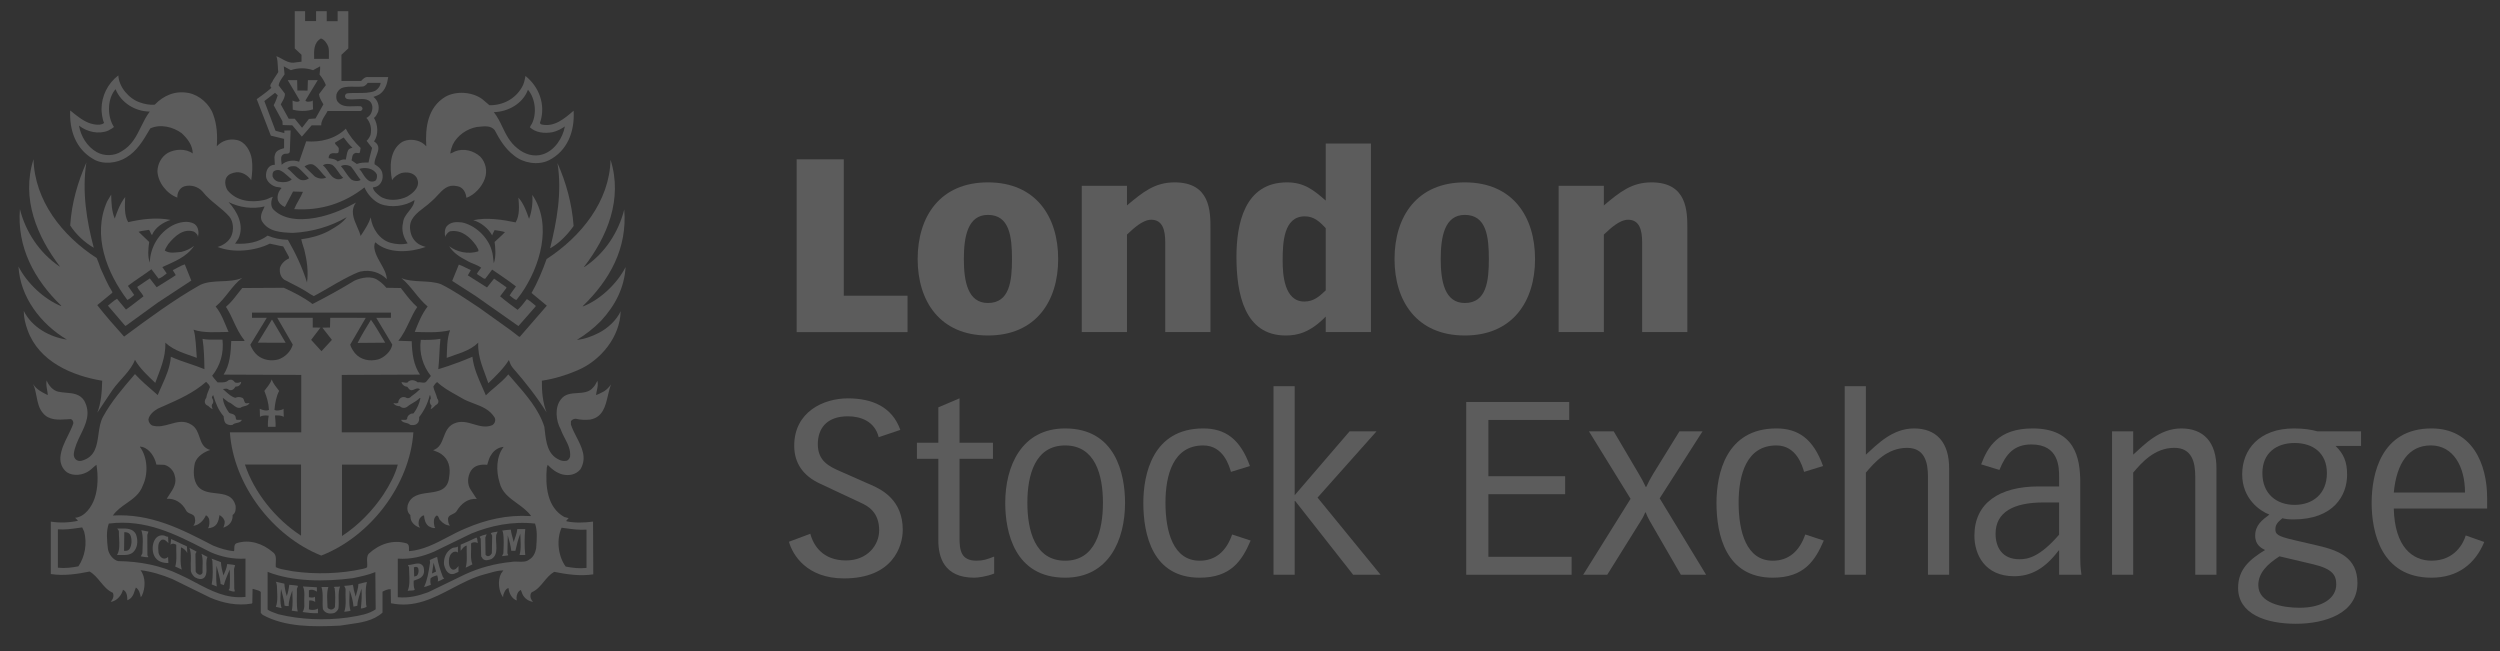 <svg width="96" height="25" viewBox="0 0 96 25" fill="none" xmlns="http://www.w3.org/2000/svg">
<rect x="0" y="0" width="96" height="25" fill="#333333" stroke="none"/>
<g opacity="0.2">
<path d="M11.42 3.477L11.81 3.478L11.823 3.077L12.202 3.076L11.728 3.859C11.768 3.933 11.886 3.896 11.957 3.891L12.009 3.859L12.021 4.199C11.638 4.328 11.242 4.211 11.242 4.211L11.233 3.859C11.309 3.905 11.468 3.942 11.511 3.859L11.048 3.076L11.41 3.077" fill="white"/>
<path d="M3.713 9.908C3.771 10.034 3.814 10.167 3.86 10.3C4.001 10.608 4.129 10.919 4.312 11.208V11.243L3.735 11.717C4.056 12.13 4.41 12.527 4.765 12.925C5.718 12.219 6.674 11.514 7.682 10.943C8.165 10.709 8.812 10.888 9.302 10.669C8.892 10.981 8.675 11.446 8.281 11.77C8.52 12.065 8.627 12.413 8.776 12.746C8.327 12.75 7.835 12.798 7.432 12.66C7.517 12.867 7.532 13.448 7.557 13.742C7.142 13.581 6.699 13.485 6.35 13.159C6.369 13.735 6.14 14.21 5.962 14.702C5.675 14.429 5.366 14.146 5.183 13.816C5.021 14.25 4.6 14.58 4.325 14.967L3.735 15.849C3.885 15.473 3.912 15.051 3.924 14.62C2.779 14.431 1.492 13.892 1.058 12.672C0.976 12.441 0.912 12.204 0.912 11.939C1.233 12.58 1.92 12.943 2.571 13.042C1.556 12.438 0.774 11.402 0.71 10.234C1.034 10.87 1.687 11.485 2.339 11.751L2.351 11.738C1.3 10.721 0.649 9.48 0.765 8.031C0.979 8.888 1.502 9.702 2.287 10.234L2.295 10.226C1.425 9.079 0.805 7.631 1.287 6.115C1.33 7.702 2.384 9.054 3.713 9.908Z" fill="white"/>
<path d="M22.427 10.247L22.436 10.256C23.234 9.732 23.756 8.903 23.971 8.044C24.093 9.529 23.421 10.747 22.373 11.76H22.406C23.054 11.498 23.696 10.894 24.023 10.256C23.973 11.057 23.625 11.729 23.078 12.321C22.791 12.614 22.479 12.854 22.152 13.052C22.452 13.023 22.74 12.913 23.005 12.777C23.332 12.608 23.677 12.296 23.833 11.951C23.812 12.934 23.066 13.843 22.186 14.216C21.749 14.404 21.294 14.546 20.808 14.619C20.802 15.026 20.842 15.467 20.989 15.837C20.631 15.263 20.17 14.672 19.687 14.121C19.614 14.031 19.577 13.93 19.541 13.825C19.341 14.148 19.048 14.431 18.752 14.715C18.587 14.21 18.336 13.742 18.364 13.159C18.018 13.495 17.57 13.579 17.154 13.742C17.167 13.396 17.16 13.002 17.283 12.681C16.794 12.794 16.283 12.752 15.926 12.746C16.06 12.407 16.191 12.068 16.421 11.769C16.036 11.446 15.798 10.996 15.412 10.678C15.843 10.869 16.466 10.74 16.934 10.913C17.442 11.165 17.915 11.498 18.395 11.813L19.622 12.69L19.937 12.934L19.968 12.925L20.998 11.738L20.411 11.251C20.647 10.835 20.829 10.398 20.989 9.948C22.315 9.085 23.405 7.732 23.445 6.136C23.925 7.65 23.311 9.105 22.427 10.247Z" fill="white"/>
<path d="M3.601 9.514C3.261 9.323 2.91 8.996 2.696 8.657C2.751 7.788 2.986 6.996 3.316 6.241C3.142 7.366 3.331 8.497 3.601 9.514Z" fill="white"/>
<path d="M22.027 8.678C21.791 9.012 21.474 9.344 21.123 9.535C21.376 8.513 21.59 7.391 21.407 6.263C21.74 7.014 21.963 7.813 22.027 8.678Z" fill="white"/>
<path d="M4.407 8.392C4.508 8.102 4.612 7.815 4.807 7.566C4.798 7.872 4.759 8.263 4.923 8.531C5.428 8.414 6.015 8.337 6.549 8.445C6.27 8.537 5.957 8.728 5.837 9.027C5.782 8.977 5.776 8.888 5.721 8.826C5.587 8.851 5.449 8.86 5.321 8.9L5.73 9.292C5.69 9.539 5.666 9.856 5.752 10.086C5.767 9.495 6.097 8.94 6.623 8.657C6.864 8.534 7.221 8.445 7.474 8.605C7.628 8.725 7.643 8.925 7.6 9.101C7.603 9.008 7.514 8.934 7.441 8.892C7.038 8.764 6.714 9.064 6.466 9.366C6.42 9.452 6.353 9.526 6.329 9.622C6.522 9.748 6.735 9.69 6.958 9.674C7.139 9.633 7.304 9.556 7.454 9.44C7.163 9.88 6.668 10.053 6.234 10.256L6.402 10.5C6.31 10.574 6.204 10.663 6.088 10.7L5.816 10.339C5.516 10.562 5.208 10.75 4.912 10.977L5.153 11.326C5.077 11.393 4.988 11.477 4.89 11.517C4.105 10.478 3.533 9.042 4.114 7.735L4.27 7.471C4.276 7.794 4.288 8.115 4.407 8.392Z" fill="white"/>
<path d="M20.011 11.282L19.833 11.516C19.741 11.504 19.657 11.402 19.571 11.347C19.635 11.224 19.736 11.116 19.812 10.999C19.522 10.768 19.204 10.568 18.899 10.352L18.636 10.7H18.584C18.492 10.642 18.401 10.581 18.309 10.521C18.355 10.435 18.422 10.358 18.477 10.278C18.309 10.158 18.092 10.115 17.912 10C17.667 9.874 17.401 9.711 17.249 9.452C17.532 9.677 17.979 9.775 18.364 9.653C18.401 9.582 18.315 9.511 18.291 9.44C18.058 9.104 17.722 8.817 17.303 8.879C17.221 8.891 17.154 8.983 17.114 9.048L17.102 9.1C17.068 9.006 17.068 8.808 17.145 8.7C17.289 8.519 17.517 8.515 17.731 8.54C18.239 8.639 18.731 9.1 18.877 9.6C18.935 9.757 18.932 9.939 18.963 10.108C19.058 9.851 19.017 9.458 18.993 9.291C19.125 9.165 19.271 9.042 19.391 8.913C19.265 8.87 19.125 8.86 18.993 8.836C18.963 8.903 18.92 8.966 18.899 9.039C18.752 8.768 18.462 8.537 18.174 8.456C18.678 8.342 19.293 8.432 19.8 8.54C19.962 8.275 19.934 7.906 19.907 7.588C20.112 7.821 20.215 8.115 20.316 8.404C20.42 8.121 20.463 7.816 20.441 7.483C21.23 8.639 20.732 10.257 20.011 11.282Z" fill="white"/>
<path fill-rule="evenodd" clip-rule="evenodd" d="M12.137 0.809H11.716V0.43H11.318V1.859L11.578 2.103V2.368L11.264 2.408C11.1 2.414 10.96 2.336 10.819 2.258C10.751 2.221 10.683 2.183 10.613 2.155C10.656 2.277 10.662 2.413 10.669 2.549C10.673 2.623 10.676 2.697 10.686 2.768L10.487 3.076C10.479 3.107 10.458 3.138 10.436 3.169C10.391 3.235 10.344 3.301 10.423 3.372C10.246 3.538 9.858 3.807 9.858 3.807L10.4 5.209L10.909 5.333V5.68C10.908 5.681 10.907 5.683 10.906 5.684C10.895 5.695 10.883 5.708 10.866 5.702C10.744 5.736 10.588 5.791 10.561 5.937C10.53 5.995 10.539 6.101 10.547 6.196C10.551 6.245 10.555 6.292 10.553 6.327C10.316 6.327 10.2 6.535 10.215 6.784C10.243 6.975 10.427 7.129 10.604 7.175C10.624 7.179 10.645 7.181 10.666 7.184C10.717 7.19 10.769 7.197 10.814 7.218C10.701 7.338 10.637 7.492 10.665 7.662C10.698 7.791 10.817 7.902 10.94 7.948L11.254 7.354L11.633 7.366C11.588 7.48 11.527 7.587 11.467 7.694C11.404 7.804 11.342 7.914 11.297 8.031C12.323 8.1 13.228 7.801 13.995 7.196C14.105 7.455 14.34 7.718 14.602 7.831C15.021 7.992 15.556 7.918 15.917 7.683C15.909 7.848 15.805 7.98 15.7 8.113C15.595 8.246 15.489 8.381 15.477 8.552C15.403 8.845 15.495 9.122 15.654 9.345C15.449 9.402 15.198 9.378 15.003 9.326C14.578 9.209 14.285 8.771 14.236 8.349C14.163 8.578 14.028 8.785 13.898 8.984C13.881 9.01 13.864 9.036 13.848 9.061C13.819 8.946 13.767 8.829 13.715 8.711C13.582 8.407 13.444 8.094 13.668 7.779C13.246 8.013 12.806 8.204 12.336 8.318C11.743 8.46 10.958 8.509 10.496 8.043C10.38 7.914 10.405 7.698 10.478 7.558C10.423 7.571 10.372 7.594 10.322 7.617C10.26 7.644 10.199 7.672 10.13 7.683C9.635 7.791 9.069 7.721 8.734 7.301C8.654 7.172 8.614 6.968 8.691 6.823C8.78 6.672 8.932 6.639 9.082 6.614C9.314 6.602 9.513 6.731 9.647 6.919C9.687 6.66 9.708 6.371 9.668 6.106C9.62 5.801 9.421 5.44 9.091 5.375C8.804 5.317 8.523 5.4 8.324 5.618C8.358 5.206 8.327 4.765 8.187 4.398C8.055 4.004 7.655 3.653 7.255 3.573C6.738 3.468 6.283 3.662 5.941 4.02C5.745 4.038 5.55 3.995 5.372 3.933C4.957 3.795 4.566 3.347 4.544 2.895C4.13 3.212 3.903 3.689 3.898 4.185C3.896 4.292 3.93 4.593 3.998 4.72C3.877 4.832 3.615 4.784 3.48 4.743C3.215 4.661 2.981 4.472 2.755 4.289C2.735 4.273 2.716 4.257 2.696 4.242C2.659 5 2.907 5.718 3.579 6.106C3.952 6.337 4.505 6.269 4.859 6.041C5.258 5.799 5.497 5.396 5.719 5.019C5.737 4.989 5.755 4.959 5.773 4.929C6.164 4.753 6.644 4.873 6.97 5.11C7.206 5.323 7.398 5.585 7.401 5.893C7.133 5.696 6.723 5.72 6.445 5.871C6.194 6.02 6.058 6.287 6.045 6.571C6.063 7.008 6.406 7.443 6.812 7.588C6.795 7.451 6.875 7.213 7.087 7.153C7.34 7.085 7.597 7.166 7.768 7.345C7.936 7.561 8.133 7.722 8.33 7.883C8.496 8.018 8.661 8.152 8.807 8.318C8.969 8.512 8.984 8.845 8.88 9.071C8.783 9.283 8.556 9.427 8.354 9.483C8.972 9.726 9.79 9.637 10.362 9.356C10.438 9.37 10.513 9.387 10.587 9.404C10.682 9.426 10.777 9.448 10.875 9.462L11.095 9.865V9.927C10.945 9.988 10.793 10.13 10.75 10.287C10.726 10.459 10.771 10.638 10.918 10.743C10.979 10.775 11.041 10.806 11.102 10.837C11.378 10.976 11.654 11.116 11.914 11.294C11.956 11.316 12.05 11.37 12.05 11.37C12.05 11.37 12.282 11.249 12.547 11.093C13.616 10.459 13.848 10.426 13.848 10.426C14.23 10.346 14.588 10.457 14.856 10.721C14.838 10.495 14.73 10.307 14.622 10.119C14.583 10.051 14.544 9.983 14.509 9.913L14.507 9.909C14.459 9.813 14.298 9.493 14.413 9.304C14.908 9.76 15.761 9.692 16.347 9.483C16.255 9.458 16.167 9.424 16.085 9.378C15.874 9.246 15.77 9.033 15.749 8.805C15.698 8.414 16.004 8.181 16.291 7.962C16.385 7.89 16.478 7.819 16.555 7.745C16.643 7.673 16.722 7.588 16.8 7.503C17.003 7.283 17.197 7.073 17.524 7.145C17.686 7.159 17.87 7.267 17.912 7.597C18.218 7.487 18.508 7.175 18.615 6.867C18.727 6.574 18.654 6.229 18.437 6.01C18.184 5.785 17.811 5.684 17.481 5.81C17.457 5.819 17.431 5.833 17.407 5.846C17.366 5.868 17.327 5.889 17.291 5.893C17.307 5.773 17.34 5.662 17.386 5.554C17.564 5.191 17.936 4.945 18.309 4.876C18.34 4.873 18.373 4.87 18.405 4.867C18.624 4.844 18.849 4.822 18.993 4.993C19.18 5.347 19.393 5.712 19.748 5.979C20.096 6.263 20.655 6.358 21.071 6.158C21.789 5.801 22.076 5.043 22.027 4.251C21.67 4.559 21.285 4.888 20.799 4.781C20.732 4.765 20.72 4.707 20.756 4.654C20.949 4.007 20.704 3.339 20.179 2.917C20.177 2.924 20.176 2.932 20.174 2.939C20.146 3.083 20.117 3.228 20.041 3.351C19.782 3.804 19.308 4.047 18.795 4.041L18.52 3.807C18.135 3.523 17.508 3.48 17.093 3.721C16.433 4.125 16.323 4.88 16.369 5.618C16.314 5.557 16.253 5.508 16.189 5.471C15.975 5.351 15.666 5.329 15.444 5.45C14.963 5.754 14.951 6.408 15.055 6.919C15.137 6.784 15.275 6.695 15.412 6.645C15.62 6.598 15.852 6.617 15.99 6.805C16.039 6.895 16.073 7.002 16.042 7.11C15.993 7.298 15.807 7.449 15.642 7.545C15.345 7.698 14.881 7.739 14.594 7.535C14.481 7.449 14.334 7.326 14.319 7.196C14.392 7.191 14.459 7.169 14.52 7.132C14.661 7.027 14.716 6.858 14.688 6.688C14.673 6.506 14.526 6.395 14.383 6.306C14.372 6.198 14.415 6.086 14.457 5.975C14.533 5.775 14.607 5.58 14.361 5.427C14.545 5.181 14.514 4.777 14.361 4.528C14.432 4.475 14.466 4.406 14.499 4.337C14.506 4.323 14.513 4.308 14.52 4.294C14.582 4.078 14.514 3.856 14.34 3.721C14.359 3.714 14.377 3.707 14.396 3.7C14.46 3.678 14.525 3.655 14.582 3.616C14.807 3.455 14.868 3.206 14.908 2.959H14.142C14.022 2.941 13.94 3.03 13.869 3.107H13.112V2.103L13.375 1.859V0.43H12.965L12.965 0.813L12.547 0.814V0.43H12.137L12.137 0.809ZM9.155 9.166C9.39 8.663 9.121 8.133 8.776 7.758C9.176 7.964 9.696 8.041 10.163 7.927C10.153 7.953 10.139 7.983 10.123 8.014C10.058 8.147 9.973 8.321 10.056 8.488C10.305 8.906 10.79 8.925 11.242 8.943L11.254 8.943C12.006 8.9 12.69 8.7 13.313 8.34C13.147 8.57 12.9 8.711 12.666 8.845L12.607 8.879C12.287 9.042 11.939 9.141 11.569 9.187C11.584 9.276 11.616 9.373 11.647 9.469L11.647 9.469L11.647 9.469C11.66 9.509 11.673 9.549 11.685 9.588C11.783 9.982 11.85 10.429 11.789 10.847C11.612 10.275 11.355 9.733 11.055 9.209C10.774 9.202 10.518 9.15 10.277 9.048C9.925 9.308 9.498 9.384 9.027 9.356C9.048 9.324 9.069 9.293 9.091 9.261C9.112 9.229 9.134 9.198 9.155 9.166ZM10.539 6.562C10.6 6.528 10.683 6.518 10.75 6.54C10.861 6.587 10.957 6.674 11.053 6.761C11.102 6.805 11.151 6.849 11.203 6.888C11.074 7.012 10.851 7.008 10.677 6.975C10.579 6.947 10.496 6.87 10.466 6.771C10.463 6.688 10.463 6.602 10.539 6.562ZM13.796 6.485C13.85 6.542 13.892 6.609 13.934 6.675C14.006 6.789 14.078 6.902 14.205 6.962C14.282 6.981 14.376 6.981 14.435 6.919C14.478 6.855 14.487 6.766 14.468 6.688C14.337 6.46 14.037 6.41 13.796 6.485ZM11.034 6.466C11.111 6.377 11.251 6.368 11.37 6.392C11.495 6.463 11.606 6.581 11.713 6.694C11.763 6.747 11.812 6.799 11.862 6.846C11.77 6.922 11.615 6.947 11.505 6.888C11.414 6.831 11.333 6.748 11.253 6.666C11.182 6.593 11.112 6.521 11.034 6.466ZM13.091 6.38C13.157 6.452 13.211 6.532 13.265 6.611C13.335 6.713 13.405 6.815 13.5 6.901C13.597 6.956 13.747 6.977 13.848 6.91C13.781 6.828 13.723 6.742 13.666 6.656C13.607 6.57 13.549 6.483 13.482 6.401C13.378 6.331 13.2 6.309 13.091 6.38ZM11.694 6.392C11.78 6.331 11.899 6.279 12.021 6.318C12.144 6.383 12.238 6.494 12.333 6.607C12.394 6.679 12.455 6.752 12.525 6.814C12.39 6.894 12.201 6.855 12.082 6.771L11.694 6.392ZM12.754 6.327C12.638 6.279 12.495 6.279 12.4 6.349C12.482 6.414 12.541 6.5 12.6 6.585C12.688 6.713 12.774 6.838 12.935 6.879C13.017 6.898 13.118 6.879 13.176 6.823C13.095 6.753 13.038 6.669 12.982 6.587C12.916 6.491 12.852 6.397 12.754 6.327ZM12.861 5.48L13.197 5.28C13.298 5.416 13.399 5.548 13.534 5.672C13.524 5.675 13.514 5.678 13.505 5.681C13.45 5.698 13.391 5.716 13.366 5.776C13.329 5.851 13.315 5.933 13.301 6.016L13.301 6.016C13.295 6.054 13.288 6.091 13.28 6.127C13.177 6.107 13.097 6.143 13.018 6.178C13 6.186 12.983 6.194 12.965 6.201C12.898 6.121 12.798 6.104 12.704 6.088C12.675 6.083 12.646 6.078 12.62 6.072C12.617 5.995 12.653 5.908 12.736 5.893C12.763 5.879 12.807 5.882 12.852 5.884C12.908 5.887 12.964 5.891 12.991 5.862C13.005 5.847 13.015 5.716 13.006 5.687C12.994 5.653 12.966 5.626 12.937 5.598C12.9 5.563 12.864 5.528 12.861 5.48ZM20.273 3.446C20.078 3.983 19.504 4.294 18.963 4.306C19.104 4.484 19.199 4.681 19.294 4.879C19.437 5.175 19.579 5.471 19.876 5.702C20.142 5.921 20.5 6.041 20.851 5.924C21.3 5.779 21.612 5.295 21.691 4.855C21.563 4.947 21.389 5.037 21.218 5.076C20.906 5.132 20.576 5.098 20.347 4.888L20.353 4.875C20.372 4.834 20.39 4.796 20.42 4.759C20.625 4.362 20.558 3.776 20.273 3.446ZM4.386 3.489L4.438 3.425C4.649 3.949 5.196 4.284 5.752 4.284C5.615 4.463 5.516 4.664 5.417 4.865C5.24 5.227 5.063 5.586 4.67 5.81C4.398 5.995 4.001 6.004 3.713 5.84C3.338 5.628 3.105 5.228 3.032 4.823C3.335 5.061 3.781 5.172 4.157 5.015C4.181 4.999 4.207 4.985 4.232 4.971C4.282 4.944 4.332 4.917 4.376 4.876C4.123 4.494 4.117 3.865 4.386 3.489ZM14.12 3.181C14.08 3.243 14.019 3.295 13.952 3.32C13.847 3.334 13.734 3.332 13.621 3.33H13.621H13.621C13.443 3.326 13.264 3.322 13.112 3.385C13.023 3.431 12.953 3.523 12.922 3.616C12.907 3.712 12.904 3.825 12.965 3.902C13.112 4.098 13.354 4.089 13.594 4.08C13.684 4.077 13.774 4.073 13.858 4.081C13.894 4.1 13.921 4.137 13.921 4.177C13.912 4.22 13.885 4.245 13.848 4.263L12.577 4.263C12.55 4.322 12.515 4.377 12.479 4.433C12.406 4.548 12.332 4.664 12.336 4.812H11.969L11.591 5.246L11.224 4.812L10.854 4.802L10.845 4.654L10.509 4.041C10.582 3.921 10.665 3.659 10.665 3.659L10.561 3.564L10.151 3.881L10.58 5.022L10.918 5.11V5.012L11.16 5.01L11.129 5.82C11.114 5.9 11.052 5.901 10.991 5.903C10.953 5.904 10.915 5.905 10.887 5.924C10.775 5.978 10.792 6.107 10.806 6.218L10.806 6.218C10.811 6.259 10.816 6.296 10.814 6.327C10.988 6.167 11.264 6.127 11.486 6.21L11.758 5.427C12.299 5.471 12.871 5.338 13.28 4.941C13.414 5.209 13.613 5.452 13.848 5.68L13.827 5.81C13.825 5.892 13.779 5.884 13.728 5.875C13.693 5.869 13.655 5.863 13.628 5.884C13.544 5.913 13.531 5.99 13.52 6.067C13.515 6.099 13.51 6.13 13.5 6.158L13.702 6.297C13.83 6.241 13.992 6.241 14.132 6.241L14.151 6.241C14.175 6.116 14.207 5.994 14.239 5.872L14.239 5.872L14.239 5.872L14.239 5.872C14.256 5.809 14.272 5.745 14.288 5.68L14.077 5.407C14.151 5.342 14.193 5.264 14.227 5.184C14.282 4.945 14.23 4.701 14.068 4.528C14.236 4.45 14.304 4.279 14.3 4.103C14.255 3.774 13.972 3.791 13.692 3.809C13.583 3.816 13.474 3.823 13.379 3.809C13.207 3.809 13.201 3.579 13.374 3.579C13.487 3.569 13.604 3.57 13.722 3.57C13.96 3.572 14.199 3.573 14.404 3.489C14.517 3.422 14.609 3.299 14.615 3.181H14.12ZM10.927 2.855L10.897 2.547L11.168 2.695C11.441 2.599 11.749 2.599 12.021 2.695L12.293 2.547C12.3 2.611 12.29 2.693 12.281 2.773L12.281 2.773C12.278 2.804 12.274 2.834 12.272 2.863C12.373 2.991 12.458 3.123 12.513 3.268L12.25 3.616C12.26 3.733 12.315 3.827 12.371 3.923C12.387 3.951 12.403 3.979 12.418 4.007L12.116 4.549L11.862 4.568L11.599 4.907L11.318 4.559H11.086L10.781 4.007C10.794 3.984 10.807 3.96 10.821 3.936L10.821 3.936C10.883 3.829 10.947 3.718 10.94 3.595L10.698 3.276C10.717 3.158 10.793 3.048 10.868 2.941C10.889 2.912 10.909 2.883 10.927 2.855ZM12.324 1.477C12.045 1.639 12.054 1.941 12.063 2.235L12.064 2.26H12.629C12.627 2.211 12.628 2.161 12.63 2.11C12.632 2.001 12.635 1.892 12.607 1.795C12.559 1.672 12.464 1.518 12.324 1.477Z" fill="white"/>
<path d="M7.346 10.774L6.057 11.621L4.829 12.512H4.807L4.145 11.738C4.26 11.649 4.367 11.542 4.493 11.473L4.838 11.887C5.067 11.729 5.287 11.547 5.51 11.378C5.449 11.251 5.324 11.15 5.269 11.017L5.752 10.691L6.015 11.03C6.259 10.873 6.509 10.73 6.75 10.565L6.634 10.374C6.781 10.306 6.934 10.2 7.096 10.151" fill="white"/>
<path d="M18.08 10.373L17.964 10.574L18.7 11.039C18.789 10.928 18.88 10.814 18.972 10.7L19.445 11.03V11.06L19.204 11.378C19.415 11.56 19.65 11.729 19.876 11.898C20.011 11.776 20.124 11.627 20.231 11.485C20.353 11.547 20.457 11.656 20.567 11.738V11.769L19.907 12.521L18.269 11.369L17.364 10.787L17.619 10.161C17.777 10.216 17.924 10.303 18.08 10.373Z" fill="white"/>
<path d="M9.901 13.159L10.444 12.269L10.969 13.161" fill="white"/>
<path d="M14.792 13.159L13.732 13.168C13.885 12.863 14.068 12.573 14.245 12.278C14.444 12.555 14.612 12.866 14.792 13.159Z" fill="white"/>
<path d="M10.719 15.011C10.603 15.233 10.563 15.482 10.539 15.741C10.631 15.787 10.744 15.751 10.833 15.731L10.887 15.698L10.897 16.006C10.802 15.948 10.679 15.951 10.56 15.953C10.567 16.086 10.591 16.237 10.582 16.388H10.288C10.283 16.24 10.292 16.099 10.319 15.963C10.206 15.948 10.075 15.944 9.983 16.006L9.974 15.698C10.078 15.744 10.212 15.79 10.328 15.741C10.316 15.479 10.243 15.242 10.151 15.011C10.258 14.869 10.381 14.73 10.435 14.567C10.487 14.73 10.61 14.869 10.719 15.011Z" fill="white"/>
<path fill-rule="evenodd" clip-rule="evenodd" d="M15.391 11.06L14.835 11.051C14.746 10.94 14.634 10.839 14.52 10.765C14.27 10.576 13.873 10.66 13.616 10.774C13.087 11.097 12.546 11.397 12 11.674C11.654 11.412 11.279 11.224 10.897 11.051L9.302 11.06C9.237 11.136 9.177 11.214 9.116 11.293C8.99 11.457 8.862 11.624 8.69 11.769C8.672 11.784 8.685 11.812 8.703 11.825C8.808 11.99 8.889 12.166 8.97 12.342C9.086 12.591 9.201 12.841 9.384 13.063V13.094H8.88C8.862 13.556 8.825 14.016 8.587 14.385L11.569 14.397V16.601H8.828C8.963 18.61 10.466 20.589 12.336 21.334C14.221 20.6 15.736 18.622 15.874 16.601H13.124V14.397L16.128 14.385C15.88 14.019 15.822 13.572 15.81 13.103L15.296 13.085C15.477 12.863 15.594 12.614 15.712 12.366C15.804 12.17 15.897 11.974 16.021 11.791C15.823 11.616 15.666 11.413 15.509 11.211C15.47 11.161 15.431 11.11 15.391 11.06ZM13.133 20.582V17.84H15.275C15.171 18.24 14.96 18.622 14.728 18.983C14.316 19.602 13.756 20.179 13.133 20.582ZM9.406 17.839H11.56V20.57C10.573 19.929 9.757 18.902 9.406 17.839ZM15.012 12.004H9.677V12.204L10.245 12.204L9.611 13.24C9.667 13.382 9.757 13.538 9.888 13.646C10.102 13.825 10.408 13.877 10.686 13.803C10.943 13.717 11.171 13.498 11.242 13.233L10.647 12.204L12.009 12.204V12.576L12.305 12.58L11.948 13.051L12.345 13.486L12.745 13.051L12.378 12.582L12.672 12.576L12.681 12.204L14.045 12.205C14.045 12.205 13.64 12.897 13.448 13.233C13.479 13.353 13.552 13.458 13.628 13.56C13.851 13.821 14.194 13.886 14.52 13.803C14.758 13.729 15.022 13.489 15.064 13.233L14.448 12.205L15.012 12.204V12.004Z" fill="white"/>
<path d="M20.17 20.317C20.136 20.622 20.136 20.995 20.17 21.312H19.95C20.023 21.066 19.986 20.761 19.98 20.496C19.895 20.705 19.84 20.93 19.791 21.152H19.632C19.614 20.946 19.552 20.755 19.498 20.56L19.485 21.247C19.498 21.272 19.507 21.297 19.518 21.322C19.442 21.343 19.357 21.343 19.277 21.356L19.329 21.247C19.339 20.977 19.363 20.672 19.308 20.413L19.277 20.382C19.382 20.351 19.5 20.351 19.614 20.338C19.635 20.502 19.69 20.656 19.727 20.814C19.772 20.65 19.849 20.496 19.864 20.317" fill="white"/>
<path d="M5.657 20.539L5.661 21.321L5.7 21.395C5.614 21.407 5.501 21.377 5.406 21.364L5.468 21.247C5.47 20.958 5.519 20.622 5.428 20.36L5.7 20.413" fill="white"/>
<path d="M19.055 20.539C19.009 20.857 19.183 21.285 18.868 21.469C18.77 21.503 18.63 21.549 18.541 21.46L18.477 21.364L18.459 20.687L18.416 20.613C18.49 20.564 18.593 20.539 18.688 20.517L18.636 20.644L18.645 21.303C18.747 21.433 18.861 21.302 18.887 21.244C18.89 21.238 18.899 20.57 18.899 20.57L18.847 20.474C18.923 20.431 19.021 20.434 19.109 20.413" fill="white"/>
<path fill-rule="evenodd" clip-rule="evenodd" d="M5.173 21.134C5.299 20.957 5.296 20.703 5.217 20.508C5.099 20.288 4.862 20.292 4.632 20.295C4.588 20.296 4.544 20.297 4.501 20.296C4.509 20.309 4.519 20.322 4.529 20.334C4.548 20.357 4.566 20.38 4.566 20.413C4.563 20.496 4.568 20.585 4.574 20.676C4.586 20.902 4.6 21.137 4.493 21.313C4.545 21.31 4.598 21.311 4.651 21.312C4.851 21.315 5.051 21.318 5.173 21.134ZM4.764 21.152L4.773 20.434C4.869 20.434 4.96 20.456 5.006 20.548C5.073 20.705 5.064 20.936 4.976 21.078C4.923 21.152 4.847 21.161 4.764 21.152Z" fill="white"/>
<path d="M6.454 20.613L6.466 20.857C6.399 20.789 6.314 20.684 6.204 20.73C6.039 20.835 6.078 21.053 6.087 21.226C6.109 21.313 6.161 21.401 6.247 21.438C6.323 21.47 6.399 21.436 6.454 21.386L6.466 21.621C6.249 21.621 6.042 21.566 5.928 21.355C5.831 21.168 5.84 20.872 5.962 20.699C6.048 20.576 6.179 20.533 6.32 20.57C6.359 20.595 6.406 20.61 6.454 20.613Z" fill="white"/>
<path d="M18.343 20.813V20.857C18.272 20.807 18.187 20.819 18.11 20.847L18.089 20.878C18.107 21.143 18.046 21.441 18.141 21.672L17.881 21.799C17.958 21.543 17.909 21.235 17.921 20.952C17.832 20.955 17.747 21.078 17.692 21.152C17.681 21.067 17.691 20.979 17.691 20.915C17.89 20.83 18.088 20.744 18.291 20.643C18.339 20.669 18.324 20.758 18.343 20.813Z" fill="white"/>
<path d="M7.191 21.238C7.148 21.14 7.044 21.053 6.949 21.017C6.943 21.294 6.907 21.614 6.98 21.873L6.729 21.756C6.806 21.503 6.757 21.199 6.769 20.921C6.717 20.884 6.632 20.857 6.57 20.9L6.549 20.921L6.57 20.699L7.179 20.983" fill="white"/>
<path d="M17.585 21.226C17.551 21.167 17.469 21.183 17.418 21.195C17.291 21.257 17.246 21.386 17.239 21.512C17.233 21.654 17.246 21.808 17.378 21.873C17.481 21.895 17.551 21.808 17.606 21.734V21.959C17.505 22.002 17.404 22.076 17.283 22.033C17.136 21.971 17.084 21.817 17.05 21.681C17.029 21.417 17.136 21.17 17.365 21.047C17.432 21.01 17.527 21.038 17.585 20.983" fill="white"/>
<path d="M7.548 21.186L7.505 21.269L7.514 21.947C7.539 22.011 7.606 22.055 7.664 22.073C7.713 22.073 7.768 22.043 7.777 21.99C7.765 21.75 7.814 21.485 7.738 21.269L7.967 21.386C7.899 21.529 7.932 21.717 7.93 21.888C7.929 22.384 7.554 22.224 7.462 22.148C7.383 22.067 7.316 21.98 7.328 21.864C7.31 21.587 7.371 21.278 7.273 21.038C7.361 21.091 7.459 21.124 7.548 21.186Z" fill="white"/>
<path d="M8.483 21.587C8.492 21.765 8.538 21.929 8.578 22.095C8.641 21.956 8.706 21.821 8.724 21.66C8.813 21.675 8.932 21.673 9.027 21.703L8.987 21.851L8.996 22.609L9.018 22.707C8.95 22.733 8.856 22.689 8.785 22.667C8.767 22.649 8.819 22.616 8.819 22.582C8.834 22.354 8.834 22.104 8.819 21.873C8.746 22.07 8.648 22.258 8.596 22.468L8.471 22.425C8.455 22.184 8.37 21.956 8.315 21.725C8.303 21.983 8.29 22.267 8.324 22.52C8.267 22.493 8.21 22.477 8.163 22.456C8.145 22.448 8.129 22.442 8.129 22.442C8.129 22.442 8.133 22.418 8.135 22.39C8.189 22.126 8.165 21.814 8.156 21.534L8.125 21.451" fill="white"/>
<path fill-rule="evenodd" clip-rule="evenodd" d="M17.008 22.159C16.916 21.91 16.824 21.66 16.787 21.386C16.72 21.405 16.655 21.435 16.59 21.465C16.561 21.478 16.532 21.491 16.503 21.503L16.515 21.599C16.511 21.628 16.506 21.657 16.501 21.686C16.455 21.981 16.408 22.278 16.283 22.541C16.344 22.534 16.399 22.512 16.453 22.49C16.484 22.477 16.514 22.465 16.546 22.455C16.522 22.381 16.519 22.284 16.537 22.203C16.61 22.144 16.708 22.11 16.787 22.095C16.812 22.166 16.834 22.252 16.809 22.33C16.872 22.312 16.927 22.282 16.983 22.252C17.008 22.238 17.033 22.224 17.059 22.212L17.008 22.159ZM16.65 21.608L16.745 21.947L16.589 22.021L16.65 21.608Z" fill="white"/>
<path fill-rule="evenodd" clip-rule="evenodd" d="M16.222 22.117C16.298 22.027 16.296 21.876 16.262 21.768C16.173 21.598 16.02 21.632 15.866 21.666C15.797 21.681 15.727 21.697 15.663 21.694L15.706 21.777C15.706 21.854 15.71 21.934 15.714 22.015C15.726 22.25 15.738 22.493 15.654 22.689C15.69 22.678 15.732 22.678 15.774 22.678C15.832 22.677 15.889 22.677 15.926 22.647C15.88 22.543 15.883 22.424 15.886 22.303C15.886 22.301 15.886 22.299 15.886 22.298C15.915 22.285 15.946 22.275 15.977 22.265C16.068 22.233 16.16 22.202 16.222 22.117ZM15.904 22.138L15.895 21.79C15.947 21.75 16.051 21.759 16.064 21.842C16.084 21.919 16.073 22.009 16.033 22.074C16.008 22.116 15.97 22.124 15.931 22.132C15.922 22.134 15.913 22.136 15.904 22.138Z" fill="white"/>
<path fill-rule="evenodd" clip-rule="evenodd" d="M8.147 14.429C8.458 14.041 8.599 13.569 8.544 13.042C8.456 13.038 8.365 13.04 8.274 13.041C8.103 13.044 7.933 13.047 7.777 13.011C7.835 13.384 7.844 13.793 7.85 14.176C7.661 14.097 7.465 14.031 7.27 13.965C7.03 13.884 6.79 13.803 6.561 13.699C6.531 14.105 6.373 14.456 6.215 14.807C6.161 14.928 6.106 15.048 6.057 15.171C6.013 15.133 5.969 15.095 5.925 15.056C5.67 14.835 5.41 14.611 5.183 14.364L5.155 14.397C4.709 14.916 4.266 15.432 3.955 16.006C3.849 16.198 3.815 16.436 3.782 16.673C3.721 17.112 3.66 17.55 3.136 17.692C3.05 17.717 2.956 17.695 2.894 17.627C2.852 17.572 2.831 17.511 2.833 17.436C2.862 17.176 2.98 16.932 3.097 16.691C3.3 16.274 3.499 15.862 3.231 15.381C3.067 15.126 2.799 15.102 2.531 15.079C2.433 15.07 2.336 15.062 2.244 15.042C2.042 15.005 1.862 14.799 1.792 14.607C1.765 14.727 1.787 14.849 1.808 14.968C1.82 15.037 1.832 15.105 1.835 15.171C1.825 15.166 1.816 15.162 1.806 15.157C1.609 15.06 1.4 14.957 1.269 14.746C1.34 14.892 1.371 15.055 1.402 15.218C1.446 15.447 1.49 15.676 1.645 15.858C1.877 16.146 2.237 16.123 2.571 16.101C2.624 16.098 2.676 16.095 2.726 16.092C2.794 16.127 2.827 16.195 2.812 16.271C2.757 16.429 2.682 16.578 2.608 16.728C2.476 16.992 2.344 17.256 2.317 17.563C2.308 17.794 2.387 17.994 2.57 18.136C2.824 18.299 3.184 18.246 3.42 18.083C3.472 18.049 3.518 18.006 3.565 17.964C3.61 17.923 3.655 17.882 3.704 17.849C3.774 18.268 3.765 18.758 3.631 19.14C3.527 19.458 3.252 19.853 2.886 19.882L2.99 19.987L2.98 20C2.662 20.073 2.281 20.083 1.951 20.03L1.951 22.043C2.455 22.122 2.971 22.043 3.441 21.947C3.607 22.042 3.73 22.19 3.852 22.338C3.992 22.508 4.131 22.676 4.334 22.763C4.386 22.884 4.34 23.016 4.251 23.103H4.303C4.508 23.05 4.676 22.846 4.721 22.647C4.881 22.711 4.887 22.915 4.89 23.05C4.957 23.022 5.027 22.979 5.07 22.912C5.121 22.845 5.147 22.764 5.172 22.686C5.186 22.642 5.199 22.599 5.217 22.56C5.348 22.647 5.378 22.794 5.406 22.933L5.446 22.88C5.587 22.591 5.601 22.156 5.394 21.895C5.812 21.944 6.225 22.074 6.613 22.233L8.082 22.954C8.559 23.155 9.106 23.275 9.668 23.177L9.689 23.155L9.699 22.616H9.72C9.748 22.625 9.777 22.633 9.806 22.64C9.882 22.66 9.958 22.68 10.014 22.73V23.537L10.087 23.611C10.943 24.082 12.03 24.076 13.06 24.024C13.17 24.005 13.282 23.989 13.394 23.974C13.863 23.909 14.333 23.843 14.688 23.525V22.721C14.786 22.667 14.896 22.619 15.003 22.625L15.012 23.164C15.909 23.354 16.635 22.974 17.362 22.593C17.766 22.381 18.17 22.17 18.605 22.055C18.666 22.04 18.728 22.023 18.789 22.005C18.966 21.954 19.143 21.904 19.329 21.904L19.244 22.021C19.097 22.292 19.152 22.721 19.317 22.933L19.329 22.838C19.363 22.738 19.418 22.6 19.528 22.582C19.543 22.779 19.656 22.991 19.843 23.059L19.834 22.954C19.836 22.834 19.888 22.705 20.001 22.655C20.01 22.677 20.017 22.698 20.025 22.718C20.037 22.751 20.049 22.783 20.062 22.815C20.136 22.979 20.304 23.093 20.472 23.111C20.427 23.069 20.396 23.019 20.378 22.963C20.362 22.89 20.359 22.797 20.421 22.742C20.62 22.657 20.75 22.499 20.881 22.339C20.997 22.198 21.114 22.055 21.281 21.959C21.755 22.055 22.277 22.132 22.782 22.055L22.773 20.03C22.442 20.073 22.088 20.086 21.765 20.021L21.743 20L21.837 19.892C21.803 19.89 21.772 19.881 21.742 19.871C21.718 19.864 21.695 19.856 21.67 19.853C21.01 19.486 20.937 18.669 20.997 17.954L21.031 17.849C21.19 18.022 21.382 18.161 21.596 18.218C21.853 18.28 22.119 18.228 22.29 18.018C22.549 17.578 22.34 17.173 22.136 16.777C22.054 16.618 21.973 16.46 21.923 16.302V16.175C21.963 16.111 22.036 16.08 22.112 16.08C22.284 16.123 22.483 16.133 22.668 16.111C23.152 16.018 23.25 15.594 23.345 15.184C23.38 15.034 23.414 14.887 23.466 14.758C23.402 14.854 23.302 14.956 23.203 15.023C23.171 15.038 23.138 15.056 23.105 15.073C23.032 15.111 22.958 15.15 22.889 15.171C22.895 15.11 22.907 15.051 22.92 14.993C22.946 14.872 22.972 14.752 22.941 14.62C22.933 14.635 22.925 14.65 22.917 14.665C22.88 14.738 22.842 14.811 22.782 14.873C22.626 15.066 22.398 15.08 22.168 15.094C21.934 15.109 21.7 15.123 21.544 15.329C21.288 15.639 21.349 16.173 21.535 16.493C21.575 16.612 21.633 16.724 21.692 16.836C21.806 17.055 21.92 17.274 21.89 17.541C21.871 17.602 21.828 17.667 21.765 17.692C21.67 17.711 21.563 17.701 21.48 17.658C21.025 17.456 20.971 16.98 20.921 16.539C20.915 16.488 20.909 16.438 20.903 16.388C20.691 15.717 20.202 15.159 19.72 14.608C19.652 14.531 19.585 14.454 19.519 14.377C19.368 14.563 19.189 14.714 19.009 14.867C18.889 14.967 18.769 15.069 18.657 15.181C18.614 15.079 18.57 14.979 18.525 14.878C18.357 14.503 18.189 14.127 18.14 13.699C17.431 14.007 16.83 14.176 16.83 14.176C16.852 13.994 16.861 13.794 16.872 13.594C16.881 13.393 16.892 13.193 16.913 13.011C16.674 13.054 16.418 13.054 16.158 13.052C16.088 13.563 16.24 14.05 16.546 14.438L16.39 14.629C16.337 14.71 16.262 14.698 16.184 14.686C16.137 14.679 16.088 14.672 16.042 14.684C15.98 14.629 15.907 14.601 15.822 14.598C15.752 14.607 15.687 14.629 15.641 14.694C15.59 14.7 15.544 14.691 15.498 14.683C15.472 14.679 15.447 14.675 15.422 14.672C15.419 14.691 15.425 14.704 15.43 14.717C15.431 14.719 15.432 14.722 15.434 14.724C15.477 14.805 15.559 14.845 15.641 14.854L15.706 14.937C15.781 15.012 15.848 14.982 15.917 14.951C15.982 14.921 16.049 14.891 16.128 14.946C16.027 15.045 15.907 15.143 15.791 15.223C15.738 15.287 15.68 15.299 15.62 15.284C15.556 15.241 15.476 15.228 15.391 15.276C15.339 15.32 15.29 15.381 15.296 15.454C15.259 15.503 15.187 15.491 15.131 15.481C15.123 15.48 15.114 15.478 15.107 15.477C15.155 15.58 15.313 15.605 15.347 15.595C15.422 15.667 15.525 15.688 15.623 15.629C15.694 15.567 15.771 15.522 15.848 15.478C15.94 15.423 16.033 15.369 16.115 15.285H16.146C16.103 15.498 16.017 15.692 15.886 15.867C15.868 15.879 15.846 15.88 15.826 15.881C15.801 15.882 15.776 15.883 15.758 15.902C15.684 15.932 15.629 16.009 15.632 16.092C15.594 16.131 15.541 16.127 15.486 16.123C15.457 16.121 15.428 16.119 15.4 16.123C15.441 16.204 15.514 16.221 15.588 16.239C15.646 16.254 15.705 16.268 15.748 16.314C15.84 16.333 15.954 16.333 16.02 16.262C16.094 16.2 16.103 16.111 16.094 16.018C16.296 15.76 16.43 15.48 16.503 15.171L16.525 15.192C16.526 15.209 16.53 15.225 16.534 15.241C16.543 15.28 16.552 15.317 16.515 15.35C16.497 15.424 16.497 15.513 16.568 15.563C16.575 15.601 16.564 15.631 16.552 15.661C16.546 15.677 16.54 15.693 16.537 15.71C16.602 15.69 16.67 15.62 16.721 15.567C16.726 15.562 16.73 15.558 16.734 15.554C16.824 15.513 16.881 15.417 16.787 15.297C16.773 15.222 16.745 15.152 16.716 15.082C16.685 15.005 16.654 14.927 16.641 14.841C16.677 14.78 16.723 14.712 16.787 14.672C17.006 14.878 17.254 15.017 17.502 15.156C17.572 15.195 17.643 15.235 17.713 15.276C17.86 15.369 18.026 15.431 18.192 15.493C18.503 15.611 18.815 15.728 19.003 16.05C19.036 16.154 19.003 16.259 18.908 16.324C18.658 16.43 18.424 16.36 18.188 16.29C17.939 16.216 17.689 16.142 17.417 16.271C17.19 16.381 17.112 16.587 17.035 16.788C16.955 16.999 16.877 17.205 16.632 17.288C16.651 17.296 16.671 17.304 16.69 17.312C16.778 17.346 16.866 17.38 16.946 17.436C17.236 17.637 17.307 17.963 17.249 18.305C17.205 18.824 16.836 18.873 16.459 18.923C16.119 18.968 15.772 19.014 15.654 19.405C15.626 19.544 15.645 19.686 15.758 19.778C15.754 19.806 15.759 19.831 15.763 19.857C15.767 19.875 15.77 19.894 15.77 19.914C15.801 20.086 15.969 20.218 16.128 20.265L16.084 20.179C16.063 20.092 16.072 19.991 16.115 19.914C16.155 19.861 16.219 19.78 16.283 19.796C16.296 19.95 16.329 20.095 16.451 20.2C16.53 20.244 16.628 20.296 16.714 20.274L16.684 20.223C16.656 20.083 16.628 19.892 16.766 19.796C16.816 19.801 16.834 19.845 16.853 19.892C16.867 19.928 16.883 19.965 16.913 19.987C17.013 20.105 17.154 20.184 17.282 20.179C17.224 20.129 17.215 20.058 17.209 19.987C17.179 19.84 17.271 19.795 17.369 19.748C17.431 19.719 17.495 19.688 17.533 19.63C17.698 19.349 17.97 19.125 18.308 19.162L18.08 18.813C17.93 18.598 17.951 18.299 18.08 18.083C18.22 17.861 18.471 17.824 18.709 17.849C18.717 17.822 18.725 17.796 18.733 17.769C18.765 17.66 18.797 17.552 18.868 17.457C18.975 17.282 19.158 17.171 19.339 17.161C19.052 17.532 19.045 18.086 19.183 18.526C19.269 18.905 19.561 19.116 19.855 19.329C20.052 19.471 20.249 19.614 20.39 19.808L20.378 19.817C19.46 19.762 18.651 19.96 17.89 20.286C17.649 20.384 17.416 20.506 17.183 20.629C16.715 20.875 16.246 21.121 15.706 21.165C15.704 21.141 15.705 21.117 15.705 21.093C15.707 21.005 15.709 20.917 15.623 20.869C15.091 20.703 14.554 20.896 14.163 21.259C14.085 21.348 14.092 21.471 14.099 21.595C14.102 21.657 14.106 21.72 14.098 21.778C14.064 21.812 14.021 21.823 13.977 21.833C13.966 21.836 13.954 21.839 13.943 21.842C13.093 22.033 12.131 22.064 11.242 21.937C11.171 21.92 11.098 21.908 11.025 21.896C10.875 21.871 10.725 21.846 10.591 21.778C10.584 21.719 10.588 21.656 10.591 21.593C10.599 21.44 10.607 21.287 10.466 21.195C10.093 20.875 9.583 20.699 9.091 20.857C9 20.893 8.998 20.976 8.997 21.059C8.996 21.096 8.996 21.132 8.987 21.165C8.699 21.14 8.44 21.053 8.187 20.952L8.144 20.93C6.969 20.32 5.794 19.711 4.334 19.796C4.474 19.595 4.669 19.459 4.861 19.325C5.116 19.147 5.366 18.972 5.48 18.653C5.697 18.209 5.675 17.559 5.373 17.161C5.39 17.144 5.408 17.15 5.426 17.156C5.439 17.161 5.453 17.166 5.467 17.161C5.76 17.248 5.947 17.563 6.005 17.84L6.307 17.849C6.488 17.889 6.668 18.067 6.707 18.253C6.803 18.547 6.653 18.772 6.506 18.991C6.47 19.045 6.434 19.099 6.402 19.153C6.713 19.13 6.992 19.309 7.138 19.587C7.172 19.669 7.245 19.699 7.314 19.727C7.396 19.76 7.474 19.792 7.484 19.905C7.511 20.006 7.49 20.113 7.423 20.191C7.639 20.172 7.823 19.984 7.906 19.787C7.966 19.808 8.009 19.877 8.031 19.935C8.049 20.052 8.049 20.188 7.988 20.286C8.119 20.274 8.239 20.237 8.324 20.117C8.391 20.016 8.41 19.895 8.428 19.778C8.504 19.824 8.575 19.882 8.608 19.966C8.651 20.047 8.621 20.134 8.594 20.213C8.588 20.231 8.583 20.248 8.578 20.265L8.69 20.213C8.858 20.129 8.944 19.96 8.932 19.778C9.051 19.692 9.058 19.562 9.048 19.427C8.946 19.015 8.624 18.979 8.292 18.941C8.039 18.912 7.781 18.883 7.609 18.687C7.411 18.446 7.417 18.071 7.484 17.775C7.569 17.523 7.838 17.353 8.073 17.279C7.805 17.206 7.734 16.999 7.661 16.786C7.6 16.608 7.537 16.426 7.359 16.314C7.079 16.128 6.807 16.205 6.53 16.284C6.304 16.348 6.075 16.413 5.837 16.336C5.754 16.287 5.708 16.204 5.699 16.111C5.73 15.923 5.907 15.778 6.066 15.689C6.147 15.652 6.229 15.617 6.311 15.581C6.87 15.334 7.429 15.088 7.915 14.663C7.922 14.671 7.93 14.678 7.938 14.686C7.993 14.739 8.048 14.793 8.061 14.863C8.047 14.902 8.031 14.94 8.015 14.977C7.977 15.07 7.939 15.162 7.924 15.267C7.782 15.469 7.927 15.565 7.99 15.583C7.993 15.585 7.995 15.588 7.998 15.59C8.058 15.648 8.093 15.682 8.168 15.71C8.143 15.661 8.115 15.572 8.143 15.53C8.228 15.447 8.175 15.333 8.144 15.286C8.123 15.254 8.154 15.208 8.187 15.171C8.272 15.461 8.379 15.744 8.587 15.984C8.596 16.08 8.605 16.175 8.66 16.25C8.733 16.311 8.834 16.342 8.932 16.314C8.977 16.266 9.038 16.253 9.098 16.24C9.174 16.224 9.249 16.207 9.29 16.123H9.143C9.064 16.137 9.059 16.091 9.052 16.041C9.047 16.003 9.042 15.963 9.005 15.944C8.974 15.908 8.932 15.897 8.891 15.886C8.858 15.877 8.825 15.869 8.797 15.849C8.672 15.677 8.572 15.48 8.556 15.276L8.776 15.446C8.845 15.464 8.899 15.508 8.953 15.551C9.034 15.616 9.113 15.68 9.237 15.658C9.281 15.624 9.334 15.611 9.386 15.597C9.463 15.578 9.539 15.559 9.583 15.477L9.448 15.488C9.399 15.471 9.385 15.426 9.372 15.38C9.357 15.331 9.342 15.281 9.28 15.267C9.204 15.239 9.11 15.239 9.039 15.276C8.899 15.243 8.788 15.144 8.677 15.043C8.64 15.01 8.603 14.977 8.565 14.946L8.578 14.937C8.584 14.936 8.591 14.935 8.597 14.934C8.659 14.924 8.736 14.911 8.785 14.967C8.911 15.023 8.995 14.929 9.043 14.846C9.095 14.845 9.113 14.841 9.164 14.82C9.216 14.786 9.262 14.73 9.259 14.663C9.153 14.706 9.102 14.708 9.026 14.686C8.953 14.594 8.881 14.546 8.764 14.607C8.686 14.686 8.575 14.685 8.464 14.683C8.427 14.682 8.39 14.682 8.355 14.684C8.337 14.663 8.319 14.643 8.301 14.622C8.245 14.558 8.191 14.496 8.147 14.429ZM10.276 23.408V21.959C11.242 22.341 12.467 22.341 13.543 22.203L13.552 22.201C13.846 22.14 14.141 22.078 14.413 21.968L14.426 23.399C14.148 23.585 13.817 23.638 13.486 23.691C13.434 23.699 13.383 23.707 13.332 23.716C12.455 23.833 11.523 23.79 10.698 23.589C10.669 23.578 10.639 23.568 10.61 23.558C10.494 23.519 10.379 23.479 10.276 23.408ZM21.722 21.756C21.432 21.359 21.358 20.724 21.565 20.265C21.617 20.271 21.668 20.278 21.719 20.285C21.979 20.321 22.239 20.357 22.522 20.338V21.808C22.247 21.839 21.975 21.805 21.722 21.756ZM3.157 20.253C3.103 20.26 3.049 20.267 2.994 20.275C2.745 20.311 2.496 20.346 2.223 20.326L2.223 21.799C2.491 21.83 2.76 21.796 3.011 21.747C3.261 21.374 3.353 20.872 3.231 20.413L3.157 20.253ZM16.662 21.186L18.101 20.487C18.844 20.184 19.665 20.009 20.545 20.105C20.639 20.366 20.615 20.697 20.593 20.986L20.588 21.057C20.555 21.226 20.484 21.398 20.316 21.491C20.203 21.58 20.052 21.574 19.902 21.568C19.813 21.564 19.725 21.561 19.644 21.577C19.009 21.639 18.416 21.799 17.859 22.055L16.442 22.742C16.081 22.874 15.697 22.976 15.275 22.933V21.451C15.776 21.488 16.238 21.367 16.662 21.186ZM4.178 20.105C4.071 20.391 4.107 20.774 4.144 21.078C4.175 21.276 4.334 21.494 4.532 21.546C5.388 21.559 6.179 21.716 6.897 22.064C7.105 22.155 7.307 22.263 7.51 22.371C8.103 22.685 8.699 23.001 9.427 22.921V21.451C8.95 21.479 8.498 21.383 8.092 21.207C8.015 21.168 7.939 21.129 7.863 21.09C6.735 20.512 5.592 19.926 4.178 20.105Z" fill="white"/>
<path d="M10.918 22.412C10.933 22.578 10.964 22.738 11.013 22.89C11.059 22.752 11.092 22.607 11.107 22.455C11.205 22.471 11.337 22.468 11.444 22.498L11.401 22.616C11.41 22.905 11.373 23.214 11.432 23.482L11.202 23.451C11.257 23.226 11.23 22.93 11.224 22.677C11.163 22.868 11.083 23.053 11.086 23.272C11.044 23.278 10.976 23.275 10.927 23.259C10.915 23.032 10.839 22.831 10.792 22.616C10.768 22.85 10.744 23.137 10.814 23.354L10.591 23.303C10.686 23.069 10.637 22.761 10.634 22.498C10.622 22.446 10.622 22.384 10.591 22.338" fill="white"/>
<path d="M14.09 22.351C14.016 22.613 14.053 22.936 14.059 23.219C14.074 23.241 14.065 23.278 14.078 23.303C14.01 23.34 13.937 23.361 13.857 23.368C13.882 23.118 13.903 22.859 13.879 22.603C13.827 22.822 13.726 23.022 13.723 23.259C13.671 23.269 13.628 23.29 13.573 23.293C13.558 23.071 13.494 22.868 13.427 22.668C13.424 22.921 13.387 23.216 13.46 23.451C13.384 23.481 13.299 23.478 13.219 23.493C13.314 23.235 13.252 22.909 13.27 22.615L13.219 22.498C13.326 22.483 13.442 22.487 13.543 22.455C13.573 22.505 13.57 22.582 13.586 22.647L13.659 22.912C13.692 22.748 13.76 22.6 13.763 22.424C13.876 22.406 13.976 22.363 14.09 22.351Z" fill="white"/>
<path d="M12.168 22.721C12.085 22.655 11.963 22.622 11.862 22.668V22.933C11.932 22.943 12.036 22.967 12.094 22.912L12.103 23.111C12.034 23.077 11.963 23.044 11.874 23.059L11.862 23.398C11.944 23.429 12.064 23.429 12.146 23.398L12.21 23.368V23.547C12.006 23.555 11.813 23.531 11.621 23.503C11.672 23.413 11.694 23.312 11.685 23.198C11.667 22.97 11.728 22.711 11.632 22.52L12.168 22.551" fill="white"/>
<path d="M13.06 22.52C12.959 22.769 13.032 23.09 12.996 23.368C12.971 23.438 12.91 23.503 12.84 23.537C12.489 23.633 12.4 23.389 12.4 23.389C12.366 23.111 12.427 22.797 12.345 22.542H12.608C12.534 22.776 12.571 23.068 12.577 23.324C12.599 23.38 12.657 23.392 12.703 23.407C12.769 23.41 12.828 23.374 12.861 23.312C12.873 23.077 12.886 22.813 12.849 22.582L12.818 22.542C12.883 22.517 12.987 22.542 13.06 22.52Z" fill="white"/>
<path d="M30.591 6.118H32.401V11.355H34.85V12.753H30.591" fill="white"/>
<path fill-rule="evenodd" clip-rule="evenodd" d="M40.634 9.948C40.634 8.317 39.775 7.003 37.936 7.003C36.097 7.003 35.238 8.317 35.238 9.948C35.238 11.569 36.097 12.883 37.936 12.883C39.775 12.883 40.634 11.569 40.634 9.948ZM38.86 9.948C38.86 10.796 38.768 11.635 37.936 11.635C37.16 11.635 37.012 10.796 37.012 9.948C37.012 9.091 37.16 8.252 37.936 8.252C38.768 8.252 38.86 9.091 38.86 9.948Z" fill="white"/>
<path d="M44.745 9.296C44.745 8.82 44.634 8.438 44.209 8.438C43.877 8.438 43.526 8.773 43.276 9.007V12.752H41.539V7.134H43.276V7.888C43.895 7.367 44.348 7.003 45.106 7.003C46.482 7.003 46.482 8.122 46.482 8.783V12.752H44.745" fill="white"/>
<path fill-rule="evenodd" clip-rule="evenodd" d="M50.908 12.752H52.645V5.512L50.908 5.512V7.702C50.903 7.697 50.897 7.693 50.892 7.688C50.455 7.312 50.096 7.003 49.42 7.003C47.785 7.003 47.48 8.606 47.48 9.864C47.48 11.28 47.785 12.883 49.374 12.883C49.808 12.883 50.298 12.781 50.908 12.156V12.752ZM50.104 8.308C50.455 8.308 50.668 8.504 50.908 8.764V11.15C50.898 11.159 50.888 11.168 50.879 11.177C50.659 11.382 50.448 11.579 50.085 11.579C49.309 11.579 49.254 10.526 49.254 10.013C49.254 9.314 49.291 8.308 50.104 8.308Z" fill="white"/>
<path fill-rule="evenodd" clip-rule="evenodd" d="M58.946 9.948C58.946 8.317 58.087 7.003 56.248 7.003C54.409 7.003 53.55 8.317 53.55 9.948C53.55 11.569 54.409 12.883 56.248 12.883C58.087 12.883 58.946 11.569 58.946 9.948ZM57.172 9.948C57.172 10.796 57.08 11.635 56.248 11.635C55.472 11.635 55.324 10.796 55.324 9.948C55.324 9.091 55.472 8.252 56.248 8.252C57.08 8.252 57.172 9.091 57.172 9.948Z" fill="white"/>
<path d="M63.058 9.296C63.058 8.82 62.947 8.438 62.521 8.438C62.189 8.438 61.838 8.773 61.588 9.007V12.752H59.851V7.134H61.588V7.888C62.208 7.367 62.66 7.003 63.418 7.003C64.794 7.003 64.794 8.122 64.794 8.783V12.752H63.058" fill="white"/>
<path d="M31.117 20.496C31.238 20.962 31.607 21.521 32.485 21.521C33.316 21.521 33.76 20.925 33.76 20.366C33.76 19.648 33.307 19.424 33.067 19.312L31.478 18.567C30.859 18.278 30.498 17.803 30.498 17.114C30.498 15.818 31.617 15.297 32.559 15.297C33.492 15.297 34.259 15.623 34.573 16.508L33.742 16.788C33.585 16.163 33.03 15.986 32.559 15.986C31.746 15.986 31.404 16.452 31.404 17.058C31.404 17.71 31.848 17.915 32.272 18.101L33.455 18.623C33.862 18.8 34.666 19.201 34.666 20.347C34.666 20.972 34.286 22.211 32.411 22.211C30.97 22.211 30.434 21.298 30.295 20.803" fill="white"/>
<path d="M36.032 15.641L36.846 15.296V17.002H38.13V17.617H36.846V20.654C36.846 21.111 36.892 21.53 37.493 21.53C37.751 21.53 37.889 21.484 38.176 21.372V22.024C37.871 22.145 37.548 22.183 37.409 22.183C36.236 22.183 36.032 21.372 36.032 20.757V17.617H35.21V17.002H36.032" fill="white"/>
<path fill-rule="evenodd" clip-rule="evenodd" d="M40.902 16.452C39.229 16.452 38.601 17.896 38.601 19.312C38.601 20.431 38.962 22.183 40.902 22.183C42.574 22.183 43.202 20.738 43.202 19.312C43.202 18.204 42.842 16.452 40.902 16.452ZM40.902 21.531C39.747 21.531 39.451 20.384 39.451 19.303C39.451 18.241 39.747 17.105 40.902 17.105C42.057 17.105 42.353 18.241 42.353 19.303C42.353 20.384 42.057 21.531 40.902 21.531Z" fill="white"/>
<path d="M47.268 18.12C47.203 17.896 46.981 17.105 46.205 17.105C45.05 17.105 44.754 18.241 44.754 19.303C44.754 20.413 45.05 21.531 46.067 21.531C46.676 21.531 47.092 21.167 47.314 20.524L48.025 20.757C47.693 21.531 47.268 22.183 46.067 22.183C44.265 22.183 43.904 20.543 43.904 19.312C43.904 18.204 44.265 16.452 46.205 16.452C47.037 16.452 47.619 16.843 47.998 17.896" fill="white"/>
<path d="M49.716 14.831V19.015L51.823 16.564H52.858L50.594 19.108L53.015 22.071H51.961L49.735 19.238H49.716V22.071H48.903V14.831" fill="white"/>
<path d="M56.303 15.436H60.258V16.126H57.154V18.287H60.101V18.977H57.154V21.381H60.35V22.071H56.303" fill="white"/>
<path d="M61.016 16.564H61.967L62.928 18.194C63.021 18.344 63.122 18.539 63.196 18.698H63.215C63.288 18.539 63.39 18.344 63.483 18.194L64.49 16.564H65.377L63.732 19.136L65.515 22.071H64.545L63.354 20.011C63.288 19.899 63.224 19.76 63.196 19.676H63.178C63.15 19.741 63.094 19.872 63.002 20.011L61.718 22.071H60.794L62.614 19.154" fill="white"/>
<path d="M69.276 18.12C69.211 17.896 68.989 17.105 68.213 17.105C67.058 17.105 66.763 18.241 66.763 19.303C66.763 20.413 67.058 21.531 68.075 21.531C68.684 21.531 69.1 21.167 69.322 20.524L70.033 20.757C69.701 21.531 69.276 22.183 68.075 22.183C66.273 22.183 65.913 20.543 65.913 19.312C65.913 18.204 66.273 16.452 68.213 16.452C69.045 16.452 69.627 16.843 70.006 17.896" fill="white"/>
<path d="M70.837 14.831H71.65V17.458C72.093 17.058 72.666 16.452 73.498 16.452C74.339 16.452 74.856 16.965 74.847 18.008V22.071H74.034V18.306C74.034 17.747 73.905 17.198 73.23 17.198C72.472 17.198 71.982 17.757 71.65 18.148V22.071H70.837" fill="white"/>
<path fill-rule="evenodd" clip-rule="evenodd" d="M78.053 16.452C76.731 16.452 76.325 17.17 76.076 17.831L76.778 18.046C77.018 17.449 77.332 17.067 78.006 17.067C79.07 17.067 79.07 17.953 79.07 18.325V18.679H78.284C76.778 18.679 75.817 19.313 75.817 20.571C75.817 21.288 76.214 22.127 77.342 22.127C77.988 22.127 78.524 21.838 79.051 21.139H79.07V22.071H79.928C79.882 21.763 79.882 21.549 79.882 21.428V18.53C79.882 17.561 79.67 16.452 78.053 16.452ZM76.63 20.496C76.63 19.667 77.314 19.294 78.478 19.294H79.069V20.533C78.321 21.391 77.877 21.475 77.545 21.475C76.87 21.475 76.63 20.999 76.63 20.496Z" fill="white"/>
<path d="M81.102 16.564H81.915V17.458C82.358 17.057 82.931 16.452 83.763 16.452C84.604 16.452 85.121 16.964 85.112 18.008V22.071H84.298V18.306C84.298 17.747 84.169 17.197 83.495 17.197C82.737 17.197 82.248 17.756 81.915 18.148V22.071H81.102" fill="white"/>
<path fill-rule="evenodd" clip-rule="evenodd" d="M89.685 17.123H90.665V16.564H88.992C88.752 16.499 88.475 16.452 88.087 16.452C86.756 16.452 86.1 17.263 86.1 18.213C86.1 19.163 86.793 19.629 87.144 19.76C86.858 19.974 86.599 20.17 86.599 20.571C86.599 20.931 86.844 21.053 86.975 21.119L86.978 21.12C86.405 21.475 85.943 21.847 85.943 22.574C85.943 23.58 87.015 23.953 88.16 23.953C89.269 23.953 90.526 23.562 90.526 22.388C90.526 21.4 89.786 21.13 88.974 20.944L88.087 20.738C87.449 20.59 87.375 20.515 87.375 20.319C87.375 20.151 87.458 20.058 87.643 19.9C87.745 19.928 87.874 19.946 88.068 19.946C89.62 19.946 90.129 19.015 90.129 18.232C90.129 17.729 89.999 17.43 89.685 17.123ZM87.532 21.363C87.07 21.66 86.719 21.996 86.719 22.471C86.719 23.161 87.643 23.338 88.299 23.338C89.214 23.338 89.712 22.947 89.712 22.444C89.712 22.09 89.574 21.848 88.835 21.67L87.532 21.363ZM88.114 19.387C88.798 19.387 89.353 18.977 89.353 18.167C89.353 17.403 88.826 17.011 88.114 17.011C87.403 17.011 86.876 17.403 86.876 18.167C86.876 18.977 87.43 19.387 88.114 19.387Z" fill="white"/>
<path fill-rule="evenodd" clip-rule="evenodd" d="M93.372 21.53C92.642 21.53 91.958 21.009 91.921 19.527H95.506V19.117C95.506 17.822 94.942 16.452 93.372 16.452C91.431 16.452 91.071 18.203 91.071 19.313C91.071 20.431 91.431 22.183 93.372 22.183C94.37 22.183 95.044 21.661 95.395 20.813L94.683 20.561C94.6 20.86 94.258 21.53 93.372 21.53ZM93.344 17.104C94.212 17.104 94.656 17.924 94.656 18.912H91.921C92.031 17.784 92.494 17.104 93.344 17.104Z" fill="white"/>
</g>
</svg>
